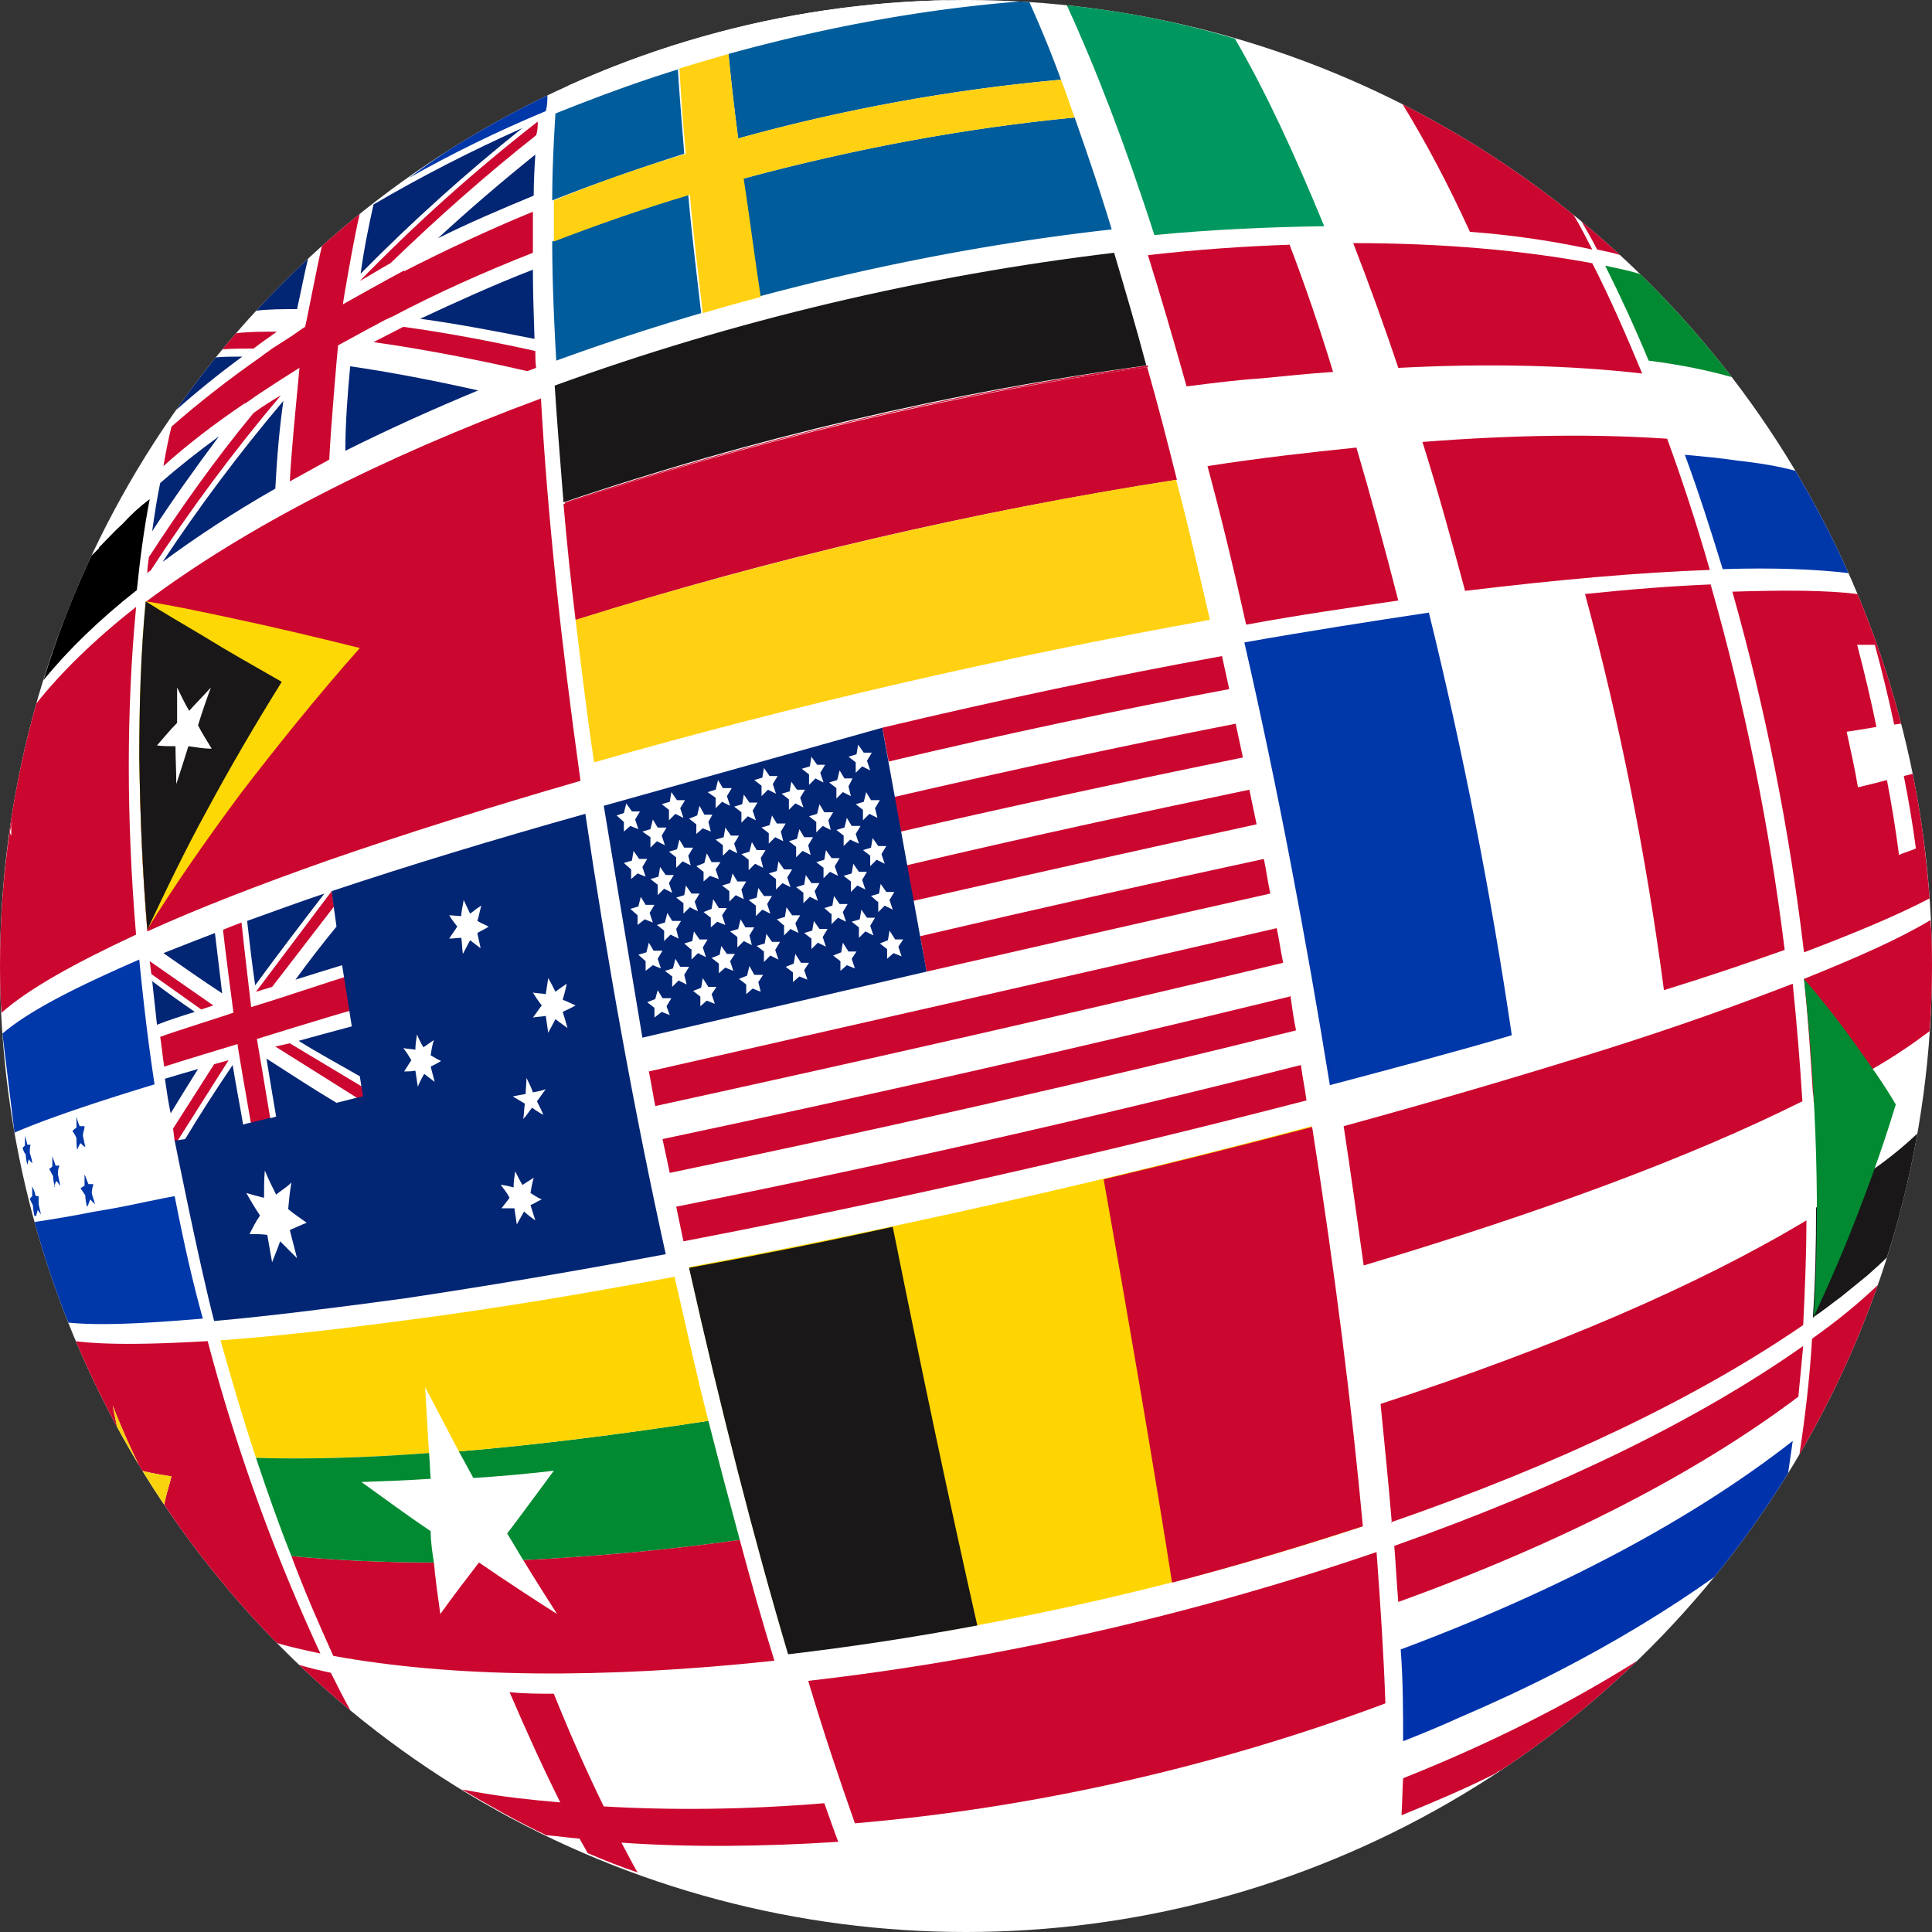 <svg xmlns="http://www.w3.org/2000/svg" id="a" viewBox="0 0 24 24"><rect x="0" y="0" width="24" height="24" fill="#333333" stroke="none"/><defs><clipPath id="b"><circle cx="12" cy="12" r="12" class="c"/></clipPath><style>.c{fill:none}.c,.g,.h,.i,.k,.l,.m,.o,.p{stroke-width:0}.k{fill:#fff}.g{fill:#191717}.h{fill:#cb072f}.i{fill:#022574}.l{fill:#ffd112}.m{fill:#ffd501}.o{fill:#0037a9}.p{fill:#018a31}</style></defs><circle cx="12" cy="12" r="12" class="k"/><g style="clip-path:url(#b)"><path d="M0-.35h24v23.99H0z" class="c"/><path d="M9.44 3.68c1.46-.39 2.93-.67 4.37-.83-.15-.5-.31-.96-.46-1.39-1.36.13-2.75.39-4.12.76.06.45.13.94.21 1.46ZM8.43.86c-.52.16-1.03.35-1.53.55-.02.33-.04.69-.04 1.08.53-.21 1.08-.4 1.64-.58-.03-.38-.06-.74-.08-1.06Zm.62-.19c.03.32.07.67.12 1.05 1.33-.37 2.68-.61 4.01-.73-.13-.36-.27-.69-.4-.98-1.24.09-2.5.32-3.73.66ZM6.86 3c0 .46.02.95.05 1.48a29.2 29.2 0 0 1 1.8-.59c-.06-.52-.12-1.01-.16-1.47-.58.18-1.14.37-1.69.58Z" style="fill:#005c9a;stroke-width:0"/><path d="M9.17 1.72c-.05-.38-.09-.73-.12-1.05-.21.06-.41.12-.61.18.02.32.04.67.08 1.06-.56.17-1.11.36-1.64.58V3c.55-.21 1.11-.41 1.69-.58.04.46.1.95.16 1.47.24-.07.48-.14.72-.2-.08-.52-.14-1.01-.21-1.46l-.06-.5Z" class="l"/><path d="M13.35 1.46c-.06-.16-.11-.32-.17-.47-1.33.12-2.68.36-4.01.73l.06.5c1.37-.37 2.76-.63 4.12-.76Z" class="l"/><path d="M15.46 7.99c.41 1.79.76 3.64 1.06 5.49.79-.21 1.55-.41 2.26-.62-.26-1.77-.61-3.54-1.03-5.25-.73.11-1.5.23-2.29.37Z" class="o"/><path d="M19.69 7.38c.43 1.59.76 3.25.98 4.92.55-.17 1.05-.34 1.5-.5-.19-1.54-.5-3.07-.92-4.54-.48.02-1 .06-1.57.12Z" class="h"/><path d="M16.93 18.96c-2.32.77-4.76 1.31-7.14 1.58-.43-1.45-.84-3.06-1.23-4.8 2.55-.48 5.19-1.07 7.73-1.75.28 1.78.49 3.44.63 4.96Z" class="m"/><path d="M12.15 20.19c-.8.15-1.59.27-2.36.36-.43-1.45-.84-3.06-1.23-4.8.82-.15 1.67-.32 2.53-.51.36 1.79.71 3.45 1.05 4.95Z" class="g"/><path d="M16.93 18.96c-.77.25-1.56.49-2.37.7-.24-1.52-.53-3.21-.85-5.01.88-.21 1.75-.43 2.59-.65.28 1.78.49 3.44.63 4.96Z" class="h"/><path d="M16.45 2.81c-.68.01-1.38.04-2.11.11-.37-1.15-.74-2.1-1.09-2.86.72.08 1.42.22 2.09.42.38.65.74 1.43 1.11 2.33Z" style="fill:#00985e;stroke-width:0"/><path d="M19.78 3.1c-.46-.1-.97-.18-1.52-.22-.27-.59-.55-1.12-.84-1.59.76.38 1.47.84 2.12 1.37.09.14.16.29.24.44Zm3.99 6.51-.12.03c.06.3.11.6.15.9-.07.03-.14.05-.21.08-.04-.31-.09-.62-.15-.93-.11.03-.23.06-.36.09-.04-.24-.09-.46-.14-.69.13-.02.26-.04.37-.06-.07-.34-.15-.68-.24-1.02h.22c.09.33.17.66.24.99.03 0 .06-.01.09-.01-.14-.55-.32-1.09-.54-1.61-.4-.05-.92-.05-1.56-.03.41 1.45.71 2.96.89 4.48.66-.25 1.18-.47 1.56-.67-.04-.53-.11-1.05-.2-1.55Z" class="h"/><path d="M6.89 4.78c.03.47.07.95.11 1.46 2.32-.79 4.8-1.37 7.24-1.7-.13-.49-.27-.96-.4-1.4-2.35.28-4.73.84-6.95 1.65Z" class="g"/><path d="M7.16 7.7c2.4-.76 4.95-1.35 7.46-1.74-.12-.48-.24-.95-.37-1.4-2.44.34-4.92.92-7.25 1.7.04.47.09.95.15 1.44Z" class="h"/><path d="M7.01 6.26c2.32-.79 4.8-1.37 7.25-1.7v-.02c-2.44.34-4.92.92-7.24 1.7v.02Z" class="h"/><path d="M7.38 9.47c2.48-.71 5.09-1.31 7.65-1.77-.14-.6-.27-1.18-.42-1.74-2.51.39-5.06.99-7.46 1.74.07.58.14 1.17.23 1.77Z" class="l"/><path d="M21.53 4.69c-.31-.09-.66-.16-1.05-.21-.17-.41-.35-.8-.54-1.18.14.03.29.06.42.1l.02.01c.41.4.79.83 1.15 1.28Z" class="p"/><path d="M22.97 7.12c-.42-.05-.94-.07-1.57-.05-.15-.49-.3-.96-.47-1.42.23.02.44.04.64.07.27.03.52.07.74.13.25.41.47.83.66 1.27Z" class="o"/><path d="M17.28 18.91c2.08-.72 3.81-1.55 5.12-2.45.02-.42.04-.86.04-1.3-1.35.81-3.14 1.58-5.29 2.28.05.51.1 1 .14 1.48Zm-.59-4.93c.09.59.17 1.17.25 1.74 2.21-.66 4.05-1.34 5.45-2.04-.03-.48-.07-.97-.12-1.46-.67.26-1.45.54-2.34.82-.99.31-2.07.63-3.24.95Zm3.65 6.65c-.52.52-1.09.97-1.71 1.37h-.01s-.04.03-.06.04l-.02.01c-.36.18-.74.34-1.13.5.01-.15.01-.3.02-.46 1.08-.43 2.05-.92 2.91-1.46Zm-3.02-1.43c.02.24.03.47.05.7 2.02-.73 3.71-1.6 4.97-2.55l.06-.63c-1.29.91-3.01 1.75-5.07 2.48Z" class="h"/><path d="m22.27 17.9-.06.42c-.27.43-.56.85-.89 1.24 0 0-.01.01-.01.02-.59.42-1.25.82-1.97 1.19-.39.2-.8.39-1.22.57-.22.1-.46.2-.69.29 0-.36 0-.74-.03-1.14 1.98-.74 3.63-1.62 4.87-2.59Z" style="fill:#0033ab;stroke-width:0"/><path d="M11.8 0c-1.69.03-3.29.4-4.74 1.06 0 .06 0 .12-.01.18C8.57.63 10.19.21 11.8 0Z" style="fill:#fff;fill-rule:evenodd;stroke-width:0"/><path d="M10.42 22.9c-.06-.16-.12-.33-.18-.5-.96.08-1.88.09-2.74.04-.21-.43-.42-.9-.62-1.4-.19 0-.37 0-.55-.02.21.49.42.95.63 1.37-.36-.03-.72-.07-1.05-.13l-.17-.03c.34.2.69.4 1.05.57h.02c.13.01.26.03.39.04.03.06.07.12.1.18.21.09.41.17.62.24-.07-.12-.13-.24-.2-.37.85.06 1.75.05 2.69-.01Zm-2.69.02h-.08.08Z" class="h"/><path d="M6.8 1.18c0 .06 0 .13-.02.2-.6.25-1.17.53-1.7.83.54-.4 1.11-.74 1.72-1.03Z" class="o"/><path d="M16.16 13.23c-2.56.65-5.21 1.25-7.76 1.76l.09.43c2.55-.49 5.19-1.09 7.74-1.75-.02-.15-.05-.29-.07-.44Zm-.14-.85c-2.58.63-5.24 1.23-7.79 1.77l.09.42c2.55-.53 5.21-1.13 7.78-1.77-.03-.14-.05-.29-.07-.43Zm-.16-.85c-2.59.6-5.25 1.2-7.8 1.78.03.14.05.28.08.43 2.56-.56 5.22-1.16 7.8-1.78-.03-.14-.05-.29-.08-.43Zm-4.35.54c1.45-.33 2.88-.66 4.27-.97-.03-.14-.05-.29-.08-.43-1.39.3-2.82.62-4.27.96.03.15.05.29.08.44Zm-.16-.88c1.45-.33 2.88-.65 4.26-.95l-.09-.43c-1.39.29-2.82.6-4.26.94.03.15.05.29.08.44Zm-.16-.86c1.44-.33 2.87-.64 4.25-.92l-.09-.42c-1.38.27-2.81.58-4.24.91.03.14.05.29.08.43Zm-.23-1.29c.03.14.05.28.08.42 1.43-.34 2.85-.64 4.23-.9l-.09-.41c-1.38.25-2.79.55-4.22.89Z" class="h"/><path d="m10.96 9.04-3.46.97.48 2.88 3.53-.82-.55-3.03Zm.05 1.47-.06.1.04.12-.1-.05-.08.08v-.13l-.09-.07.1-.03.02-.12.07.1h.1Zm-.26.54-.1-.05-.08.08v-.13l-.09-.07.1-.03.02-.12.07.1h.1l-.06.1.04.12Zm-.34-.17-.1-.05-.08.08v-.13l-.09-.07.1-.03.02-.12.07.1h.1l-.06.1.04.12Zm-.25.31-.1-.05-.08.08v-.13l-.09-.07.1-.03.02-.12.07.1h.1l-.06.1.04.12Zm-.34-.17-.1-.05-.08.08v-.13l-.09-.07.1-.03.02-.12.07.1h.1l-.06.1.04.12Zm-.25.33-.1-.05-.08.08v-.13l-.09-.07.1-.03.02-.12.07.1h.1l-.06.1.04.12Zm-.33-.18-.1-.05-.08.08v-.13L8.97 11l.1-.03.03-.12.06.1h.11l-.06.1.03.12Zm-.23.32-.1-.04-.08.07v-.12l-.09-.07.1-.04.02-.12.07.11h.1l-.06.09.04.12Zm-.34-.17-.1-.05-.08.08v-.13l-.09-.07.1-.03.02-.12.07.1h.1l-.06.1.04.12Zm-.24.34-.1-.05-.08.08v-.13l-.09-.07.1-.03.03-.12.06.1h.11l-.06.1.03.12Zm.15-.91-.1-.05-.08.08v-.13l-.09-.07.1-.03.03-.12.06.1h.11l-.06.1.03.12Zm-.21.12-.06.1.04.12-.1-.05-.08.08v-.13l-.09-.07.1-.03.02-.12.07.1h.1Zm.28-.11.1-.04.03-.12.06.11h.11l-.06.09.04.12-.11-.04-.08.07v-.12l-.09-.07Zm.51-.16-.1-.05-.08.08v-.13l-.09-.07.1-.03.02-.12.07.1h.1l-.06.1.04.12Zm.05.01.1-.03.03-.12.06.1h.11l-.06.1.03.12-.1-.05-.08.08v-.13l-.09-.07Zm.52-.16-.1-.05-.08.08v-.13l-.09-.07.1-.03.03-.12.06.1h.11l-.06.1.03.12Zm.07 0 .1-.03.03-.12.06.1h.11l-.06.1.03.12-.1-.05-.08.08v-.13l-.09-.07Zm.52-.14-.1-.05-.08.08v-.13l-.09-.07.1-.03.03-.12.06.1h.11l-.06.1.03.12Zm.07 0 .1-.03.03-.12.06.1h.11l-.06.1.04.12-.11-.05-.08.08v-.13l-.09-.07Zm.48-.27.03.12-.1-.05-.08.08v-.13l-.09-.07.1-.03.03-.12.06.1h.11l-.06.1Zm-.23-.67.02-.12.07.1h.1l-.06.1.04.12-.1-.05-.08.08v-.13l-.09-.07.1-.03Zm-.24.32.03-.12.06.1h.1l-.05.1.03.12-.1-.05-.08.08v-.13l-.09-.07.1-.03Zm-.34-.17.02-.12.07.1h.1l-.06.1.04.12-.1-.05-.08.08v-.13l-.09-.07.1-.03Zm-.25.31.02-.12.07.1h.1l-.06.1.04.12-.1-.05-.08.08v-.13l-.09-.07.1-.03Zm-.34-.17.02-.12.07.1h.1l-.06.1.04.12-.1-.05-.08.08v-.13l-.09-.07.1-.03Zm-.25.33.02-.12.07.1h.1l-.06.1.04.12-.1-.05-.08.08v-.13l-.09-.07.1-.03Zm-.33-.18.03-.12.06.1h.11l-.06.1.04.12-.1-.05-.08.08v-.13l-.1-.07.1-.03Zm-.23.32.03-.12.06.11h.1l-.05.09.03.12-.1-.04-.08.07v-.12l-.09-.07.1-.04Zm-.34-.17.02-.12.07.1h.1l-.06.1.04.12-.1-.05-.08.08v-.13l-.09-.07.1-.03Zm-.24.34.03-.12.06.1h.11l-.06.1.04.12-.1-.05-.08.08v-.13l-.1-.07.1-.03Zm-.42-.17.09-.03.03-.12.07.1h.1l-.06.1.04.12-.1-.04-.08.07v-.12l-.09-.08Zm.19.56.02-.12.07.1h.1l-.06.1.04.12-.1-.04-.08.07v-.12l-.09-.08.1-.03Zm-.02.6.1-.03.03-.12.06.1h.11l-.06.1.04.12-.1-.04-.09.07v-.12l-.09-.08Zm.1.57.1-.03.03-.12.06.1h.11l-.06.1.04.12-.1-.04-.09.07v-.12l-.09-.08Zm.39.75-.1-.04-.09.07v-.12l-.09-.07.1-.04.03-.11.06.1h.11l-.06.1.04.11Zm.21-.38-.1-.05-.08.08v-.13l-.09-.07.1-.03.03-.12.06.1h.11l-.06.1.03.12Zm.05-.44-.08-.07.1-.03.02-.12.07.1h.1l-.06.1.04.12-.1-.05-.08.08v-.13Zm.3.68-.1-.04-.08.07v-.12l-.09-.07.1-.04.02-.12.07.11h.1l-.06.09.04.12Zm.23-.41-.1-.04-.08.07v-.12l-.09-.07.1-.04.02-.11.07.1h.1l-.06.09.04.12Zm-.04-.49.1-.03.03-.12.06.1h.11l-.06.1.03.12-.1-.05-.08.08v-.13l-.09-.07Zm.38.75-.1-.04-.08.07v-.12l-.09-.07.1-.04.03-.12.06.11h.11l-.06.09.03.12Zm.22-.4-.1-.05-.08.08v-.13l-.09-.07.1-.03.02-.12.07.1h.1l-.06.1.04.12Zm.06-.43-.08-.07.1-.03.02-.12.07.1h.1l-.06.1.04.12-.1-.05-.08.08v-.13Zm.3.68-.1-.04-.08.07v-.12l-.09-.07.1-.04.02-.12.07.11h.1l-.06.09.04.12Zm.23-.41-.1-.05-.08.08v-.13l-.09-.07.1-.03.02-.12.07.1h.1l-.06.1.04.12Zm.06-.41-.08-.07.1-.03.02-.12.07.1h.1l-.06.1.04.12-.1-.05-.08.08v-.13Zm.3.68-.1-.04-.08.07v-.12l-.09-.07.1-.04.02-.12.07.11h.1l-.06.09.04.12Zm.23-.41-.1-.05-.08.08v-.13l-.09-.07.1-.03.02-.12.07.1h.1l-.06.1.04.12Zm.05-.42-.08-.07.1-.03.02-.12.07.1h.1l-.06.1.04.12-.1-.05-.08.08v-.13Zm.2.64-.08.07v-.12l-.09-.07.1-.04.02-.12.07.11h.1l-.06.09.04.12-.1-.04Z" class="i"/><path d="M1.69 7.54c-.51.4-.93.81-1.24 1.2-.13.46-.24.94-.31 1.43s.01 0 .02 0c-.01 0-.01.03-.01.04 0 .02-.01.04-.01.06v.11s-.02-.03-.02-.05c-.08.55-.12 1.11-.12 1.68 0 .19 0 .38.02.57.34-.3.9-.61 1.67-.97-.12-1.43-.12-2.8 0-4.06Z" class="h"/><path d="M.12 10.32s.01.03.02.05c0-.04-.01-.08-.01-.11.01-.02.01-.04.02-.06 0 0 0-.03.01-.04H.14" class="c"/><path d="M2.05 13.41c.02.14.04.28.07.42.11-.18.22-.36.34-.55-.14.04-.28.08-.41.12Zm-.16-1.23.06.55c.15-.06.31-.11.47-.16-.19-.13-.37-.26-.54-.39Zm2.14-1.08c-.33.11-.65.23-.96.34.03.27.06.53.1.8.27-.37.56-.75.86-1.14Zm-1.36.49c-.23.09-.44.17-.64.25.23.16.47.33.73.5l-.09-.75Z" class="i"/><path d="M3.18 12.91s.9-.28 1.19-.36l-.06-.42c-.18.05-.82.27-1.19.38 0 0-.09-.76-.12-1.05-.08.03-.16.06-.23.09.02.2.13 1.03.13 1.03-.05.02-.72.23-.91.3.02.12.03.25.05.37.18-.06.88-.27.91-.28 0 .02.12.72.17 1l.24-.06c-.03-.19-.17-1.01-.17-1.01Z" class="h"/><path d="m3.42 13 .18-.04.9.54.02.14-.05.02L3.42 13zm-.76.22.18-.05-.64 1.01h-.03l-.02-.16.51-.8zm-.8-1.28.02.16.62.44.15-.05-.79-.55zm1.32.38.94-1.25.03.19-.77 1-.2.06z" class="h"/><path d="M7.27 10.11c-1.14.32-2.19.64-3.15.96 0 0 .05.38.06.44-.18.22-.35.44-.51.66.19-.06.38-.12.58-.18l.12.76c-.22.06-.45.12-.66.18.24.15.5.29.76.44 0 0 .03.2.04.25-.02 0-.33.08-.33.08-.3-.18-.59-.37-.87-.55.04.24.08.49.12.72 0 0-.05.02-.09.02l-.24.06c-.02 0-.04.01-.08.02-.04-.24-.09-.49-.13-.74-.21.31-.41.62-.59.92l-.13.02s.3 1.51.49 2.24c.68-.06 1.47-.16 2.36-.28 1-.15 2.08-.33 3.25-.55-.4-1.81-.73-3.66-1-5.48Zm-3.58 5.52-.21-.21c-.03.09-.07.18-.1.26l-.06-.34c-.08-.01-.15-.01-.22-.01.04-.08.08-.16.13-.23-.06-.09-.12-.19-.17-.28.07.02.14.04.22.06 0-.12 0-.23.01-.34.04.1.09.2.14.3.06-.05.13-.09.19-.15-.02.11-.03.22-.04.33.07.06.15.11.23.17-.08.03-.14.06-.21.09l.09.35Zm1.71-2.19-.13-.1c-.03.05-.06.11-.08.16l-.03-.2c-.05.01-.09.01-.14.01.03-.05.06-.09.09-.14-.03-.05-.06-.1-.1-.15.05.01.1.01.15.02 0-.06.01-.13.02-.19.02.05.05.11.08.16.04-.03.09-.06.13-.09-.02.06-.03.12-.04.19.04.02.08.05.13.07-.05.03-.09.05-.13.07.02.07.03.12.05.19Zm.57-1.66-.13-.1c-.03.06-.06.11-.09.17-.01-.07-.01-.14-.02-.2-.05 0-.1.01-.15.01.03-.05.07-.1.1-.15-.03-.04-.07-.09-.1-.14.05 0 .1.01.15.01 0-.06.02-.13.03-.2.03.06.05.11.08.17.05-.04.09-.07.14-.1-.02.06-.03.13-.05.19.05.03.1.05.14.07-.04.03-.09.05-.14.08.01.06.03.13.04.19Zm.68 3.38s-.1-.07-.14-.11c-.03.05-.06.11-.09.16l-.03-.2h-.16l.1-.13c-.03-.06-.07-.11-.11-.16.05 0 .11.02.16.03 0-.07.01-.13.02-.2.03.06.06.12.09.17.05-.03.09-.06.14-.09-.02.07-.03.13-.04.19.05.03.09.06.14.08-.05.02-.09.05-.14.07.02.06.04.13.06.19Zm.1-1.31s-.09-.05-.14-.09c-.04.05-.07.1-.11.14.01-.06.01-.13.02-.19l-.15-.09c.05-.01.1-.02.16-.03 0-.07.01-.13.01-.2.03.06.06.12.08.18.05-.01.11-.02.16-.04-.04.05-.07.1-.11.15.03.06.06.12.08.17Zm.3-1.08s-.1-.07-.15-.11c-.03.06-.06.11-.09.17l-.03-.21c-.05.01-.11.01-.16.02.04-.05.07-.1.11-.15-.04-.05-.08-.11-.11-.16.05.01.11.01.16.02l.03-.2c.03.05.06.11.09.17.05-.04.1-.07.14-.1-.01.06-.03.13-.05.2.06.02.11.05.16.07-.05.03-.1.05-.16.08.02.06.04.13.06.2Z" class="i"/><path d="M1.52 6.51c-.1.09-.19.19-.29.29v.01l-.11.11s0 .01-.01.02H1.1l.01.01c-.22.48-.41.98-.57 1.5.3-.37.69-.75 1.16-1.12.04-.39.09-.77.16-1.13-.12.09-.23.19-.33.3Z" style="stroke-width:0"/><path d="M23.98 11.43c.02.19.02.38.02.57 0 .27-.01.54-.03.81-.2.15-.43.31-.71.47-.22.14-.46.27-.73.41 0-.04 0-.08-.01-.12-.03-.47-.06-.94-.11-1.41.67-.27 1.19-.5 1.57-.73Z" class="h"/><path d="M23.82 14.08c-.09.53-.22 1.04-.38 1.54-.08.08-.16.15-.25.23l-.32.26c-.11.08-.22.17-.34.25 0 .01-.01.01-.01.01.03-.44.04-.9.04-1.37 0 0 .01 0 .01-.01.26-.15.5-.31.71-.47.2-.14.38-.29.54-.44Z" class="g"/><path d="M22.53 16.36c.04-.64.05-1.32.03-2.01-.02-.72-.07-1.45-.15-2.19.24.28.46.56.65.83.18.25.35.49.49.73-.13.43-.28.86-.45 1.3-.17.45-.36.89-.57 1.34Z" class="p"/><path d="M.03 12.84c.34-.29.92-.58 1.7-.92.05.51.11 1.03.19 1.55-.79.24-1.37.44-1.74.6l-.15-1.23Zm2.49 3.54c-.71.06-1.27.09-1.67.05-.17-.4-.31-.82-.42-1.25.2-.03.45-.07.75-.13.19-.03.4-.07.63-.12.11-.02.23-.05.36-.07.1.51.21 1.02.35 1.52ZM.45 15.1s.01-.04.02-.07c.01.02.03.04.04.06l-.03-.13v-.1c-.01 0-.03 0-.04-.01a.358.358 0 0 0-.04-.11v.12l-.03.03c.01.03.03.06.04.09 0 .04.01.09.02.13Zm.64-.12s.02-.05.03-.08l.06.06c-.01-.05-.03-.09-.04-.14 0-.04.01-.07.02-.11H1.1c-.02-.04-.03-.08-.05-.12v.14c-.02.01-.03.02-.05.03l.06.09c0 .05.01.09.02.14Zm-.75-.51s.01-.05.02-.07c.01.02.03.04.04.05 0-.04-.02-.09-.03-.13 0-.03 0-.07.01-.1H.34c-.01-.04-.02-.08-.03-.11v.12l-.03.03c.01.03.02.06.04.08 0 .04.01.09.02.13Zm.62-.19s.02-.05.04-.08c.02.02.04.04.06.05l-.03-.14c0-.04.02-.08.02-.12H.99c-.02-.04-.03-.08-.04-.12v.14c-.02.01-.03.02-.05.04.02.03.04.06.05.09 0 .05 0 .1.01.15Zm-.29.46s.02-.05.03-.07c.02.02.03.04.05.06-.01-.04-.02-.09-.03-.14 0-.04 0-.07.02-.11H.69c-.01-.04-.03-.08-.04-.12v.13c-.01.01-.02.02-.04.03.02.03.03.06.05.09 0 .04.01.09.02.14Z" class="o"/><path d="M7.21 9.7c-1.14.33-2.19.66-3.14.99-.85.3-1.6.59-2.24.88-.12-1.45-.13-2.83-.01-4.1 1.23-.92 2.9-1.78 4.9-2.52.08 1.44.25 3.03.49 4.74Z" class="h"/><path d="M1.83 11.55c-.06-.73-.09-1.45-.1-2.14 0-.67.02-1.32.08-1.94.33.05.7.13 1.12.22.47.1.98.22 1.54.36-.54.61-1.03 1.22-1.49 1.82-.43.58-.82 1.14-1.16 1.69Z" style="fill:#fed804;stroke-width:0"/><path d="M1.83 11.55c-.06-.73-.09-1.45-.1-2.14 0-.67.02-1.32.08-1.94.22.14.46.28.73.44.29.18.61.36.96.56-.33.53-.64 1.06-.92 1.58-.28.51-.52 1.01-.75 1.5Z" class="g"/><path d="M2.61 9.3c-.09 0-.18-.02-.27-.03-.05.16-.1.32-.15.47 0-.16-.01-.32-.01-.47-.08 0-.16 0-.23-.01.08-.09.16-.19.25-.28v-.44c.05.1.09.19.15.29.09-.1.18-.19.27-.29-.06.16-.11.31-.16.47.05.1.11.19.17.29Z" class="k"/><path d="M2.58 16.66c-.7.04-1.25.05-1.65 0 .16.37.33.73.53 1.09-.02-.09-.04-.19-.06-.29.11.28.23.55.36.81.12.03.24.05.37.07-.03.12-.07.24-.09.35.41.62.88 1.2 1.4 1.72.17.05.35.09.54.13a23.52 23.52 0 0 1-1.4-3.88Z" class="h"/><path d="M1.4 17.46c.11.28.23.55.36.81-.1-.16-.2-.33-.29-.49 0-.01-.01-.02-.01-.03-.02-.09-.04-.19-.06-.29Zm.73.88c-.03.12-.07.24-.09.35-.1-.13-.19-.28-.28-.42.12.03.24.05.37.07Z" style="fill:#f9d30e;stroke-width:0"/><path d="M4.36 21.26c-.22-.18-.44-.38-.65-.58.13.04.26.07.4.1.08.16.16.32.25.48ZM19.64 2.74c.07.12.14.24.2.36.1.02.2.04.29.07-.16-.15-.32-.29-.49-.43Z" class="h"/><path d="M9.19 19.13c-.95.13-1.84.21-2.69.25-.07-.11-.13-.22-.2-.33.19-.25.38-.51.58-.78-.34.04-.68.07-1 .09l-.18-.33c.96-.08 1.99-.21 3.1-.38.13.51.26 1 .39 1.48Z" class="p"/><path d="M9.62 20.63c-2.14.23-4 .21-5.48-.06-.18-.4-.36-.81-.52-1.24.53.05 1.12.08 1.77.08.02.22.05.43.08.64.15-.21.31-.42.48-.64.32.22.64.43.97.64-.14-.22-.28-.44-.42-.67.85-.04 1.74-.12 2.69-.25.14.52.28 1.02.43 1.5Z" class="h"/><path d="M5.7 18.03c-.14-.27-.28-.53-.42-.8.02.28.03.55.05.82-.8.06-1.52.08-2.15.06-.16-.48-.3-.96-.44-1.46.69-.05 1.49-.14 2.38-.26 1-.13 2.09-.31 3.26-.53.14.61.27 1.21.42 1.79-1.11.17-2.14.3-3.1.38Z" class="m"/><path d="M5.39 19.41c-.65 0-1.24-.03-1.77-.08-.16-.4-.3-.8-.44-1.22.63.02 1.35 0 2.15-.06.01.11.01.21.02.32-.3.02-.58.03-.86.04.28.2.56.41.86.61 0 .13.02.26.04.39Z" class="p"/><path d="M21.24 7.08c-.87.03-1.88.12-3.04.26-.17-.63-.34-1.25-.53-1.85 1.15-.09 2.17-.1 3.04-.04.19.52.37 1.07.53 1.63Zm-3.87.38c-.61.09-1.24.18-1.89.3-.15-.68-.31-1.34-.48-1.97.64-.1 1.26-.17 1.85-.23.18.61.35 1.24.52 1.9Zm-.81-2.84c-.29.02-.59.05-.89.08-.31.02-.61.06-.93.1-.16-.57-.32-1.12-.48-1.63.6-.07 1.19-.11 1.76-.13.19.5.37 1.02.54 1.58Zm3.84.02c-.87-.1-1.89-.13-3.03-.07-.18-.54-.37-1.06-.56-1.55 1.11 0 2.11.09 2.97.25.22.43.42.89.62 1.37Z" class="h"/><path d="M3.52 4.98c-.05.35-.08.71-.1 1.09-.51.29-.98.6-1.4.91.45-.68.95-1.35 1.5-2Zm3.12-.77c-.5-.1-.98-.19-1.42-.25.45-.21.91-.42 1.4-.61 0 .28.01.56.02.86ZM2.72 5.42c-.29.39-.57.78-.83 1.18.03-.21.06-.41.1-.6.23-.2.47-.39.73-.58Zm.29-.99c-.3.22-.57.44-.83.67.15-.23.32-.45.5-.66.1-.01.21-.01.33-.01Zm3.48-2.84c-.69.55-1.37 1.16-2.01 1.81.04-.3.1-.59.16-.86.58-.34 1.2-.66 1.85-.95Zm.16.33c-.01.16-.02.33-.02.51-.41.17-.81.34-1.19.53.39-.36.8-.71 1.21-1.04ZM3.83 3.2c-.05.2-.09.42-.14.64-.18 0-.35 0-.51.02.21-.23.43-.44.65-.66Zm2.11 1.65c-.58.24-1.13.49-1.65.75 0-.36.03-.72.06-1.05.48.07 1.01.17 1.59.3Z" class="i"/><path d="M6.68 1.51c0 .06 0 .11-.02.17-.62.49-1.22 1.02-1.81 1.59-.13.07-.25.15-.38.22.7-.72 1.44-1.38 2.21-1.98Zm-3.19 3.4c-.6.71-1.14 1.44-1.62 2.18-.01 0-.03.02-.04.03 0-.06.01-.13.02-.2.39-.6.82-1.21 1.3-1.79.11-.08.22-.15.34-.22Zm-.05-.79c-.1.07-.2.14-.29.21-.14 0-.27 0-.39.01.05-.07.11-.14.17-.2.16-.02.33-.02.51-.02Zm3.22.45-.11.04c-.7-.16-1.34-.28-1.91-.36.12-.06.25-.13.37-.19.51.07 1.05.17 1.64.3 0 .07 0 .14.01.21ZM4.3 3.58Z" class="h"/><path d="M5.02 3.36c-.19.1-.76.42-.76.42 0-.03.14-.84.21-1.13-.16.13-.32.26-.47.4-.06.25-.2.99-.21 1.01-.02.01-.16.11-.16.11s-.17.11-.25.16c-.05.04-.1.07-.15.11-.4.28-.77.57-1.1.86-.04.16-.07.32-.1.49.3-.27.64-.53 1.01-.78h.02s0-.02.02-.02c.13-.1.59-.39.64-.42.01-.03 0 0 0 0 0 .03-.1.99-.12 1.41.16-.09.33-.18.49-.27.02-.41.1-1.34.11-1.42.04-.02.38-.21.48-.26.07-.04.13-.07.2-.1.55-.29 1.13-.55 1.74-.79v-.51c-.56.23-1.09.48-1.6.74Zm5.02 17.52c.19.64.39 1.23.58 1.77 2.22-.19 4.48-.7 6.59-1.49-.02-.58-.06-1.21-.11-1.88-2.28.78-4.69 1.33-7.06 1.6Zm13.29-4.92c-.26.75-.59 1.46-.98 2.13.07-.46.13-.95.16-1.46.31-.22.58-.44.82-.67Z" class="h"/></g></svg>